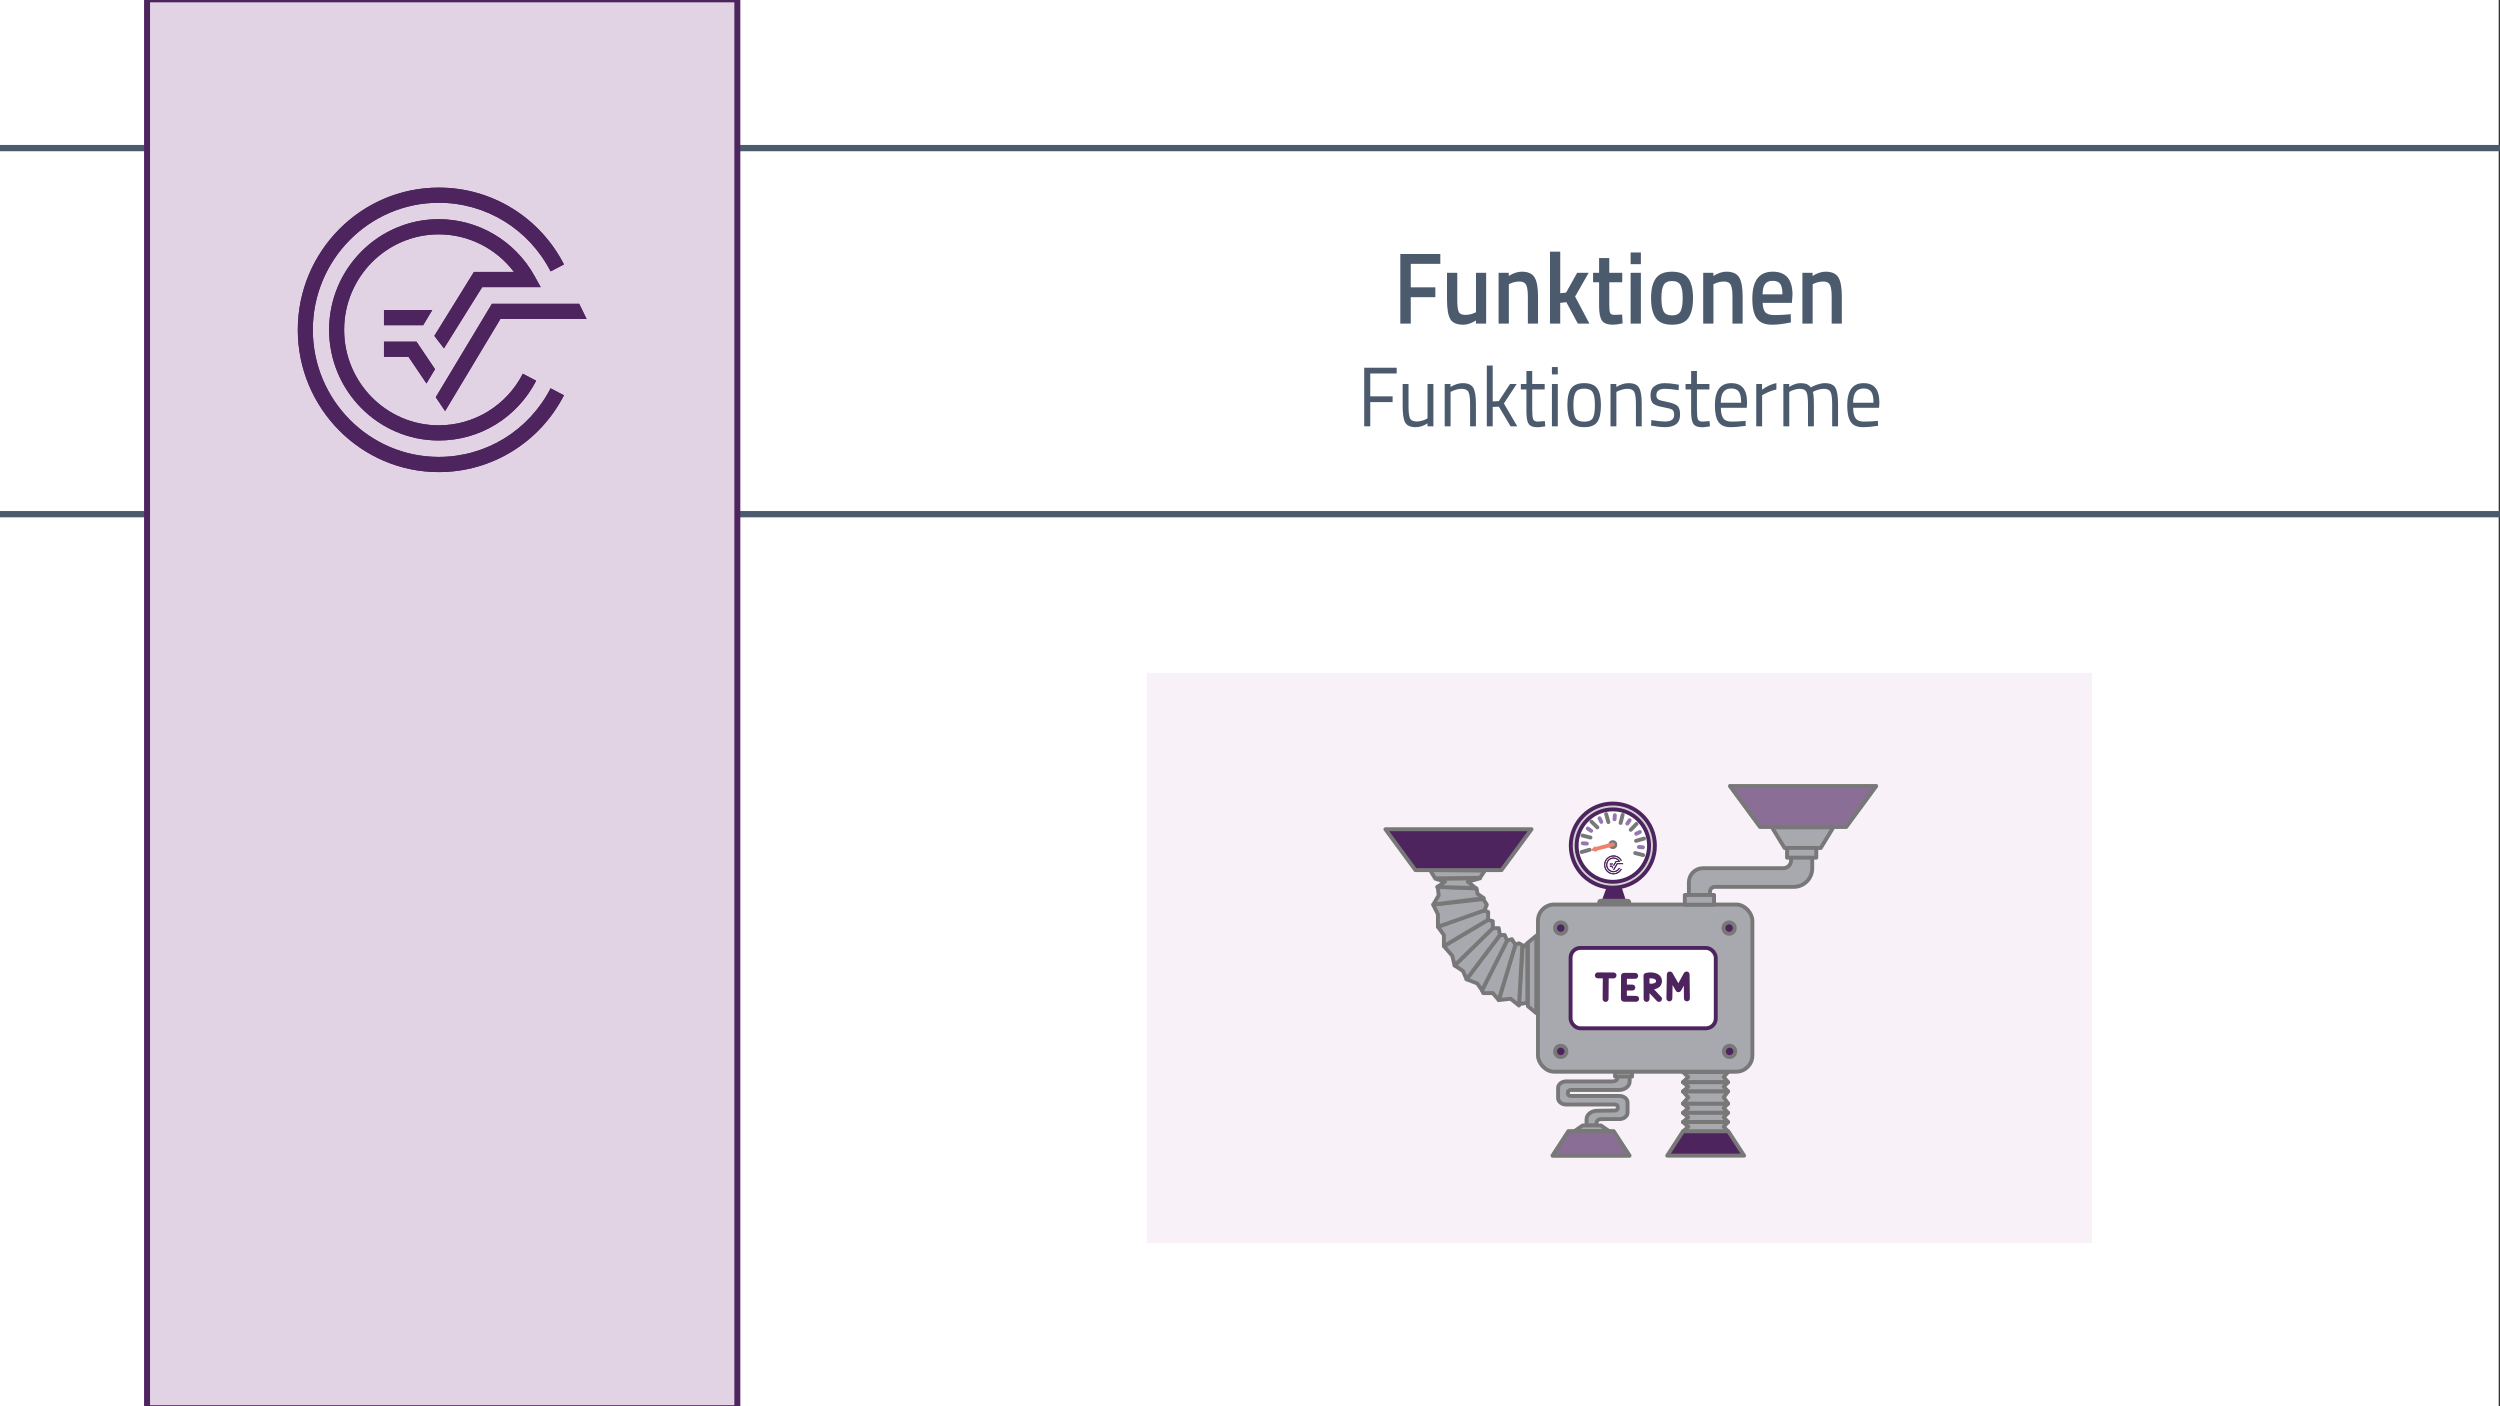 <?xml version="1.0" encoding="UTF-8"?>
<svg id="b" data-name="Ebene 2" xmlns="http://www.w3.org/2000/svg" width="1920" height="1080" xmlns:xlink="http://www.w3.org/1999/xlink" viewBox="0 0 1920 1080">
  <rect x="0" y="0" width="1920" height="1080" fill="#333333" stroke="none"/>
  <defs>
    <clipPath id="d">
      <rect x="1231.978" y="656.975" width="14.702" height="14.482" fill="none" stroke-width="0"/>
    </clipPath>
    <clipPath id="e">
      <rect x="1231.978" y="656.975" width="14.702" height="14.482" fill="none" stroke-width="0"/>
    </clipPath>
  </defs>
  <rect x="-1" width="1920" height="1080" fill="#fff" stroke-width="0"/>
  <rect x="-40" y="113.74" width="2010" height="281.158" fill="none" stroke="#4b5b6d" stroke-miterlimit="10" stroke-width="4.837"/>
  <rect x="112.939" y="-.5" width="453.337" height="1082" fill="#e2d3e4" stroke="#4e245f" stroke-miterlimit="10" stroke-width="4.59"/>
  <g>
    <path d="m336.969,350.915c-53.328,0-96.718-43.782-96.718-97.598s43.391-97.6,96.718-97.6c36.269,0,69.179,20.196,85.905,52.715l10.236-5.38c-18.701-36.381-55.551-58.975-96.141-58.975-59.7,0-108.261,48.995-108.261,109.24s48.562,109.245,108.261,109.245c40.59,0,77.428-22.604,96.141-58.983l-10.246-5.363c-16.716,32.499-49.63,52.698-85.895,52.698" fill="#4e245f" stroke-width="0"/>
    <polygon points="334.66 305.077 341.836 315.721 384.313 244.947 450.507 244.947 444.8 233.302 377.804 233.302 334.66 305.077" fill="#4e245f" stroke-width="0"/>
    <polygon points="294.89 274.028 313.728 274.028 327.521 294.49 334.093 283.536 319.839 262.384 294.89 262.384 294.89 274.028" fill="#4e245f" stroke-width="0"/>
    <path d="m370.343,220.497h44.903l-4.821-8.669c-14.884-26.828-43.039-43.498-73.455-43.498-46.435,0-84.215,38.13-84.215,84.987s37.78,84.978,84.215,84.978c31.579,0,60.243-17.59,74.803-45.898l-10.243-5.361c-12.572,24.433-37.307,39.616-64.561,39.616-40.072,0-72.669-32.897-72.669-73.334s32.597-73.334,72.669-73.334c22.8,0,44.117,10.839,57.748,28.865h-30.742l-30.404,49.103,7.375,9.587,29.397-47.041Z" fill="#4e245f" stroke-width="0"/>
    <polygon points="331.977 238.117 294.89 238.117 294.89 249.763 324.987 249.763 331.977 238.117" fill="#4e245f" stroke-width="0"/>
    <path d="m336.969,350.915c-53.328,0-96.718-43.782-96.718-97.598s43.391-97.6,96.718-97.6c36.269,0,69.179,20.196,85.905,52.715l10.236-5.38c-18.701-36.381-55.551-58.975-96.141-58.975-59.7,0-108.261,48.995-108.261,109.24s48.562,109.245,108.261,109.245c40.59,0,77.428-22.604,96.141-58.983l-10.246-5.363c-16.716,32.499-49.63,52.698-85.895,52.698" fill="#4e245f" stroke-width="0"/>
    <polygon points="334.66 305.077 341.836 315.721 384.313 244.947 450.507 244.947 444.8 233.302 377.804 233.302 334.66 305.077" fill="#4e245f" stroke-width="0"/>
    <polygon points="294.89 274.028 313.728 274.028 327.521 294.49 334.093 283.536 319.839 262.384 294.89 262.384 294.89 274.028" fill="#4e245f" stroke-width="0"/>
    <path d="m370.343,220.497h44.903l-4.821-8.669c-14.884-26.828-43.039-43.498-73.455-43.498-46.435,0-84.215,38.13-84.215,84.987s37.78,84.978,84.215,84.978c31.579,0,60.243-17.59,74.803-45.898l-10.243-5.361c-12.572,24.433-37.307,39.616-64.561,39.616-40.072,0-72.669-32.897-72.669-73.334s32.597-73.334,72.669-73.334c22.8,0,44.117,10.839,57.748,28.865h-30.742l-30.404,49.103,7.375,9.587,29.397-47.041Z" fill="#4e245f" stroke-width="0"/>
    <polygon points="331.977 238.117 294.89 238.117 294.89 249.763 324.987 249.763 331.977 238.117" fill="#4e245f" stroke-width="0"/>
  </g>
  <g>
    <path d="m1075.447,248.531v-53.458h30.721v7.57h-22.698v18.027h18.867v7.57h-18.867v20.291h-8.023Z" fill="#4b5b6d" stroke-width="0"/>
    <path d="m1133.563,209.51h7.807v39.021h-7.807v-2.419c-3.518,2.186-6.771,3.278-9.758,3.278-4.964,0-8.289-1.444-9.975-4.331-1.688-2.888-2.53-7.947-2.53-15.179v-20.369h7.879v20.447c0,4.683.361,7.831,1.084,9.443.723,1.613,2.409,2.419,5.06,2.419,2.602,0,4.988-.52,7.156-1.561l1.084-.468v-30.28Z" fill="#4b5b6d" stroke-width="0"/>
    <path d="m1158.791,248.531h-7.879v-39.021h7.807v2.419c3.517-2.185,6.842-3.278,9.975-3.278,4.818,0,8.107,1.471,9.867,4.409,1.759,2.94,2.639,7.792,2.639,14.555v20.915h-7.807v-20.681c0-4.214-.422-7.206-1.265-8.975-.844-1.768-2.566-2.653-5.168-2.653-2.458,0-4.819.521-7.084,1.561l-1.084.468v30.28Z" fill="#4b5b6d" stroke-width="0"/>
    <path d="m1198.257,248.531h-7.879v-55.253h7.879v31.919l4.481-.468,8.53-15.218h8.819l-10.409,18.262,10.987,20.759h-8.891l-8.819-16.467-4.698.546v15.92Z" fill="#4b5b6d" stroke-width="0"/>
    <path d="m1245.892,216.768h-9.975v17.169c0,3.174.217,5.281.65,6.321.434,1.042,1.542,1.561,3.325,1.561l5.927-.234.361,6.79c-3.229.676-5.687,1.015-7.373,1.015-4.096,0-6.903-1.015-8.421-3.043-1.518-2.029-2.277-5.853-2.277-11.472v-18.105h-4.626v-7.258h4.626v-11.316h7.807v11.316h9.975v7.258Z" fill="#4b5b6d" stroke-width="0"/>
    <path d="m1252.324,202.877v-8.975h7.879v8.975h-7.879Zm0,45.654v-39.021h7.879v39.021h-7.879Z" fill="#4b5b6d" stroke-width="0"/>
    <path d="m1271.732,213.725c2.481-3.381,6.614-5.073,12.396-5.073s9.914,1.691,12.396,5.073c2.481,3.382,3.723,8.455,3.723,15.218s-1.205,11.862-3.613,15.296c-2.411,3.434-6.578,5.151-12.506,5.151s-10.096-1.717-12.505-5.151c-2.41-3.434-3.614-8.532-3.614-15.296s1.24-11.835,3.723-15.218Zm5.891,25.363c1.108,2.082,3.277,3.122,6.506,3.122s5.396-1.04,6.506-3.122c1.107-2.081,1.662-5.489,1.662-10.224s-.591-8.089-1.771-10.067c-1.182-1.977-3.313-2.966-6.397-2.966s-5.217.989-6.397,2.966c-1.181,1.978-1.771,5.333-1.771,10.067s.554,8.143,1.662,10.224Z" fill="#4b5b6d" stroke-width="0"/>
    <path d="m1315.933,248.531h-7.879v-39.021h7.807v2.419c3.518-2.185,6.843-3.278,9.976-3.278,4.818,0,8.107,1.471,9.867,4.409,1.758,2.94,2.638,7.792,2.638,14.555v20.915h-7.807v-20.681c0-4.214-.422-7.206-1.265-8.975-.844-1.768-2.566-2.653-5.168-2.653-2.458,0-4.819.521-7.084,1.561l-1.085.468v30.28Z" fill="#4b5b6d" stroke-width="0"/>
    <path d="m1373.254,241.507l2.024-.234.145,6.321c-5.494,1.196-10.361,1.795-14.602,1.795-5.35,0-9.192-1.586-11.529-4.76-2.338-3.173-3.506-8.246-3.506-15.218,0-13.839,5.229-20.759,15.686-20.759,10.12,0,15.18,5.958,15.18,17.872l-.506,6.087h-22.408c.048,3.227.698,5.593,1.951,7.102,1.253,1.51,3.59,2.263,7.012,2.263s6.939-.156,10.554-.468Zm-4.337-15.452c0-3.85-.567-6.542-1.698-8.078-1.133-1.534-3.049-2.302-5.747-2.302s-4.662.807-5.892,2.419c-1.229,1.613-1.867,4.267-1.915,7.96h15.252Z" fill="#4b5b6d" stroke-width="0"/>
    <path d="m1392.121,248.531h-7.879v-39.021h7.807v2.419c3.518-2.185,6.843-3.278,9.976-3.278,4.818,0,8.107,1.471,9.867,4.409,1.758,2.94,2.638,7.792,2.638,14.555v20.915h-7.807v-20.681c0-4.214-.422-7.206-1.265-8.975-.844-1.768-2.566-2.653-5.168-2.653-2.458,0-4.819.521-7.084,1.561l-1.085.468v30.28Z" fill="#4b5b6d" stroke-width="0"/>
  </g>
  <g>
    <path d="m1047.72,327.419v-45.005h24.939v4.422h-20.3v17.56h17.168v4.423h-17.168v18.6h-4.639Z" fill="#4b5b6d" stroke-width="0"/>
    <path d="m1096.333,294.901h4.518v32.518h-4.518v-2.276c-3.012,1.951-5.984,2.927-8.916,2.927-4.096,0-6.817-1.148-8.162-3.447-1.346-2.298-2.018-6.546-2.018-12.747v-16.975h4.518v16.909c0,4.727.381,7.892,1.145,9.496.763,1.604,2.49,2.406,5.181,2.406,1.325,0,2.67-.205,4.036-.618,1.365-.412,2.41-.813,3.132-1.203l1.084-.585v-26.405Z" fill="#4b5b6d" stroke-width="0"/>
    <path d="m1114.042,327.419h-4.518v-32.518h4.458v2.276c3.253-1.951,6.365-2.927,9.337-2.927,4.016,0,6.717,1.171,8.102,3.512,1.386,2.341,2.079,6.503,2.079,12.487v17.169h-4.458v-17.04c0-4.509-.412-7.598-1.235-9.268-.823-1.668-2.581-2.504-5.271-2.504-1.286,0-2.641.207-4.066.618-1.426.413-2.521.813-3.283,1.204l-1.145.585v26.405Z" fill="#4b5b6d" stroke-width="0"/>
    <path d="m1146.39,327.419h-4.518v-46.696h4.518v27.575l4.699-.26,8.614-13.137h5.12l-9.819,14.958,10.241,17.56h-5.12l-8.976-15.088-4.759.195v14.893Z" fill="#4b5b6d" stroke-width="0"/>
    <path d="m1186.328,299.129h-9.578v15.543c0,3.729.25,6.178.753,7.349.501,1.17,1.696,1.756,3.584,1.756l5.361-.39.301,4.032c-2.691.477-4.739.715-6.145.715-3.132,0-5.301-.823-6.506-2.471-1.205-1.647-1.807-4.791-1.807-9.43v-17.104h-4.277v-4.228h4.277v-9.951h4.458v9.951h9.578v4.228Z" fill="#4b5b6d" stroke-width="0"/>
    <path d="m1191.87,287.552v-5.658h4.518v5.658h-4.518Zm0,39.867v-32.518h4.518v32.518h-4.518Z" fill="#4b5b6d" stroke-width="0"/>
    <path d="m1203.736,311.095c0-5.939.984-10.232,2.952-12.877,1.967-2.644,5.291-3.967,9.969-3.967s7.991,1.323,9.939,3.967c1.947,2.645,2.922,6.938,2.922,12.877s-.924,10.254-2.771,12.942c-1.848,2.689-5.221,4.032-10.12,4.032s-8.273-1.343-10.121-4.032c-1.848-2.688-2.771-7.001-2.771-12.942Zm4.639-.097c0,4.748.532,8.075,1.596,9.983,1.063,1.908,3.292,2.861,6.687,2.861s5.612-.943,6.657-2.829c1.043-1.886,1.566-5.213,1.566-9.983s-.583-8.053-1.747-9.853c-1.165-1.798-3.323-2.699-6.476-2.699s-5.322.9-6.506,2.699c-1.185,1.8-1.777,5.073-1.777,9.821Z" fill="#4b5b6d" stroke-width="0"/>
    <path d="m1241.386,327.419h-4.518v-32.518h4.458v2.276c3.253-1.951,6.364-2.927,9.337-2.927,4.016,0,6.717,1.171,8.103,3.512,1.385,2.341,2.078,6.503,2.078,12.487v17.169h-4.458v-17.04c0-4.509-.412-7.598-1.234-9.268-.824-1.668-2.581-2.504-5.271-2.504-1.285,0-2.641.207-4.066.618-1.426.413-2.521.813-3.283,1.204l-1.145.585v26.405Z" fill="#4b5b6d" stroke-width="0"/>
    <path d="m1278.672,298.608c-4.378,0-6.566,1.648-6.566,4.943,0,1.518.502,2.591,1.506,3.219,1.004.629,3.293,1.279,6.867,1.951,3.574.673,6.104,1.616,7.591,2.829,1.485,1.214,2.229,3.49,2.229,6.829s-.994,5.788-2.981,7.349c-1.988,1.561-4.891,2.341-8.705,2.341-2.49,0-5.422-.304-8.795-.911l-1.807-.325.24-4.227c4.578.738,8.032,1.105,10.361,1.105s4.105-.4,5.331-1.203c1.225-.802,1.838-2.146,1.838-4.032s-.522-3.165-1.566-3.837c-1.045-.671-3.334-1.311-6.867-1.918-3.534-.606-6.045-1.496-7.53-2.667-1.486-1.17-2.229-3.338-2.229-6.503s1.033-5.506,3.103-7.024c2.067-1.517,4.647-2.276,7.74-2.276,2.449,0,5.521.304,9.217.911l1.687.325-.12,4.162c-4.458-.693-7.973-1.041-10.542-1.041Z" fill="#4b5b6d" stroke-width="0"/>
    <path d="m1312.828,299.129h-9.578v15.543c0,3.729.25,6.178.753,7.349.502,1.17,1.696,1.756,3.584,1.756l5.361-.39.301,4.032c-2.69.477-4.738.715-6.144.715-3.133,0-5.302-.823-6.506-2.471-1.205-1.647-1.808-4.791-1.808-9.43v-17.104h-4.277v-4.228h4.277v-9.951h4.458v9.951h9.578v4.228Z" fill="#4b5b6d" stroke-width="0"/>
    <path d="m1338.85,323.387l1.747-.195.12,3.837c-4.578.693-8.493,1.041-11.746,1.041-4.337,0-7.409-1.354-9.217-4.065-1.807-2.709-2.711-6.926-2.711-12.649,0-11.402,4.196-17.104,12.59-17.104,4.056,0,7.088,1.226,9.097,3.675,2.008,2.45,3.012,6.298,3.012,11.544l-.241,3.707h-19.879c0,3.599.603,6.266,1.808,7.999,1.205,1.735,3.303,2.602,6.295,2.602s6.033-.13,9.126-.39Zm-1.626-14.113c0-3.989-.594-6.807-1.777-8.455-1.186-1.647-3.112-2.472-5.783-2.472s-4.679.868-6.023,2.602c-1.347,1.735-2.039,4.51-2.078,8.325h15.662Z" fill="#4b5b6d" stroke-width="0"/>
    <path d="m1348.789,327.419v-32.518h4.458v4.422c3.494-2.601,7.168-4.313,11.023-5.138v4.943c-1.687.347-3.443.889-5.271,1.626-1.828.737-3.223,1.388-4.187,1.951l-1.506.846v23.868h-4.519Z" fill="#4b5b6d" stroke-width="0"/>
    <path d="m1374.149,327.419h-4.519v-32.518h4.458v2.276c3.012-1.951,5.943-2.927,8.795-2.927,3.734,0,6.345,1.105,7.831,3.317,1.325-.867,3.042-1.636,5.15-2.309,2.108-.672,3.966-1.008,5.572-1.008,4.015,0,6.717,1.161,8.102,3.479,1.386,2.32,2.079,6.494,2.079,12.52v17.169h-4.519v-17.04c0-4.509-.401-7.598-1.205-9.268-.804-1.668-2.51-2.504-5.12-2.504-1.325,0-2.69.207-4.096.618-1.406.413-2.491.813-3.253,1.204l-1.145.585c.521,1.431.783,4.596.783,9.496v16.909h-4.519v-16.779c0-4.683-.392-7.858-1.175-9.528-.782-1.668-2.499-2.504-5.15-2.504-1.285,0-2.601.207-3.945.618-1.346.413-2.379.813-3.103,1.204l-1.023.585v26.405Z" fill="#4b5b6d" stroke-width="0"/>
    <path d="m1440.471,323.387l1.747-.195.12,3.837c-4.578.693-8.493,1.041-11.746,1.041-4.337,0-7.409-1.354-9.217-4.065-1.807-2.709-2.711-6.926-2.711-12.649,0-11.402,4.196-17.104,12.59-17.104,4.056,0,7.088,1.226,9.097,3.675,2.008,2.45,3.012,6.298,3.012,11.544l-.241,3.707h-19.879c0,3.599.603,6.266,1.808,7.999,1.205,1.735,3.303,2.602,6.295,2.602s6.033-.13,9.126-.39Zm-1.626-14.113c0-3.989-.594-6.807-1.777-8.455-1.186-1.647-3.112-2.472-5.783-2.472s-4.679.868-6.023,2.602c-1.347,1.735-2.039,4.51-2.078,8.325h15.662Z" fill="#4b5b6d" stroke-width="0"/>
  </g>
  <rect x="880.606" y="516.75" width="726" height="438" fill="#f8f1f8" stroke-width="0"/>
  <g>
    <g>
      <rect x="1181.155" y="694.675" width="164.661" height="128.381" rx="12.439" ry="12.439" fill="#a8a9ae" stroke="#787878" stroke-linecap="round" stroke-linejoin="round" stroke-width="3"/>
      <circle cx="1198.637" cy="712.748" r="4.362" fill="#4e245f" stroke="#787878" stroke-miterlimit="10" stroke-width="3"/>
      <circle cx="1198.637" cy="807.476" r="4.362" fill="#4e245f" stroke="#787878" stroke-miterlimit="10" stroke-width="3"/>
      <circle cx="1327.949" cy="712.748" r="4.362" fill="#4e245f" stroke="#787878" stroke-miterlimit="10" stroke-width="3"/>
      <circle cx="1328.321" cy="807.476" r="4.362" fill="#4e245f" stroke="#787878" stroke-miterlimit="10" stroke-width="3"/>
    </g>
    <polygon points="1239.316 868.834 1204.515 868.834 1192.386 887.52 1251.445 887.52 1239.316 868.834" fill="#4e245f" opacity=".64" stroke="#787878" stroke-linecap="round" stroke-linejoin="round" stroke-width="3"/>
    <polygon points="1398.319 651.257 1370.557 651.257 1360.88 635.425 1407.996 635.425 1398.319 651.257" fill="#a8a9ae" stroke="#787878" stroke-linecap="round" stroke-linejoin="round" stroke-width="3"/>
    <polygon points="1417.851 635.053 1351.715 635.053 1328.663 603.691 1440.903 603.691 1417.851 635.053" fill="#4e245f" opacity=".64" stroke="#787878" stroke-linecap="round" stroke-linejoin="round" stroke-width="3"/>
    <g>
      <path d="m1375.589,656.182v4.537c0,3.346-2.712,6.058-6.058,6.058h-61.622c-5.989,0-10.845,4.855-10.845,10.845v14.084h16.203v-6.858c0-2.063,1.673-3.736,3.736-3.736h60.581c7.846,0,14.207-6.361,14.207-14.207v-10.721h-16.203Z" fill="#a8a9ae" stroke="#787878" stroke-linecap="round" stroke-linejoin="round" stroke-width="3"/>
      <rect x="1372.473" y="651.197" width="22.435" height="7.478" fill="#a8a9ae" stroke="#787878" stroke-linecap="round" stroke-linejoin="round" stroke-width="3"/>
      <rect x="1293.949" y="687.343" width="22.435" height="7.478" fill="#a8a9ae" stroke="#787878" stroke-linecap="round" stroke-linejoin="round" stroke-width="3"/>
    </g>
    <path d="m1179.861,778.081c-2.136-1.769-4.272-3.538-6.408-5.307v-48.825c2.136-1.769,4.272-3.538,6.408-5.307v59.439Z" fill="#a8a9ae" stroke="#787878" stroke-linecap="round" stroke-linejoin="round" stroke-width="3"/>
    <path d="m1172.995,770.12c-2.136.354-4.272.708-6.408,1.061.915-14.506,1.831-29.012,2.746-43.518,1.221-1.061,2.441-2.123,3.662-3.184v45.641Z" fill="#a8a9ae" stroke="#787878" stroke-linecap="round" stroke-linejoin="round" stroke-width="3"/>
    <path d="m1166.586,772.243c-2.139-1.736-4.277-3.472-6.416-5.209-3.051.34-6.101.68-9.152,1.019,4.248-14.19,8.497-28.381,12.746-42.572.915-.344,1.83-.689,2.744-1.033.884.482,1.769.964,2.653,1.446-.859,15.449-1.717,30.898-2.576,46.347Z" fill="#a8a9ae" stroke="#787878" stroke-linecap="round" stroke-linejoin="round" stroke-width="3"/>
    <path d="m1151.023,767.997c-1.526-1.769-3.052-3.538-4.577-5.307h-7.324c-.305-.708-.61-1.415-.915-2.123,6.408-12.737,12.817-25.474,19.225-38.211,1.221-.354,2.441-.708,3.662-1.061.915,1.415,1.831,2.83,2.746,4.246-4.272,14.152-8.545,28.304-12.817,42.457Z" fill="#a8a9ae" stroke="#787878" stroke-linecap="round" stroke-linejoin="round" stroke-width="3"/>
    <path d="m1138.207,760.567c-1.221-1.769-2.441-3.538-3.662-5.307-2.746-1.061-5.493-2.123-8.239-3.184,8.545-11.322,17.089-22.644,25.633-33.965h3.662c.61,1.415,1.221,2.83,1.831,4.246-6.408,12.737-12.817,25.474-19.225,38.211Z" fill="#a8a9ae" stroke="#787878" stroke-linecap="round" stroke-linejoin="round" stroke-width="3"/>
    <path d="m1126.305,752.076c-.915-2.123-1.831-4.246-2.746-6.369-2.136-1.415-4.272-2.83-6.408-4.246,9.765-9.553,19.53-19.106,29.295-28.658h4.577c.305,1.769.61,3.538.915,5.307-8.545,11.322-17.089,22.644-25.633,33.965Z" fill="#a8a9ae" stroke="#787878" stroke-linecap="round" stroke-linejoin="round" stroke-width="3"/>
    <path d="m1117.151,741.462c-.61-2.477-1.221-4.953-1.831-7.43-2.136-2.477-4.272-4.953-6.408-7.43,11.291-6.722,22.582-13.445,33.872-20.167,1.221.354,2.441.708,3.662,1.061l.082,5.293c-9.792,9.558-19.585,19.115-29.377,28.673Z" fill="#a8a9ae" stroke="#787878" stroke-linecap="round" stroke-linejoin="round" stroke-width="3"/>
    <path d="m1108.912,726.602v-8.491c-1.526-2.123-3.052-4.246-4.577-6.369,11.691-4.264,23.383-8.528,35.074-12.792,1.178.512,2.356,1.024,3.534,1.536l-.158,5.949c-11.291,6.722-22.582,13.445-33.872,20.167Z" fill="#a8a9ae" stroke="#787878" stroke-linecap="round" stroke-linejoin="round" stroke-width="3"/>
    <path d="m1104.334,711.742v-9.553c-1.221-2.477-2.441-4.953-3.662-7.43,12.817-1.415,25.633-2.83,38.45-4.246.915,1.415,1.831,2.83,2.746,4.246-.59,1.475-1.181,2.95-1.771,4.426-11.921,4.186-23.842,8.371-35.763,12.557Z" fill="#a8a9ae" stroke="#787878" stroke-linecap="round" stroke-linejoin="round" stroke-width="3"/>
    <path d="m1100.827,694.676c1.367-2.362,2.735-4.723,4.102-7.085-.267-2.216-.534-4.431-.801-6.647,9.962.475,19.925.951,29.887,1.426.249,1.367.497,2.735.746,4.102,1.616,1.119,3.232,2.237,4.848,3.356-12.927,1.616-25.854,3.232-38.781,4.848Z" fill="#a8a9ae" stroke="#787878" stroke-linecap="round" stroke-linejoin="round" stroke-width="3"/>
    <path d="m1247.277,692.066c-5.169-.144-10.338-.287-15.507-.431,1.723-4.738,3.446-9.477,5.169-14.215h5.6c1.579,4.882,3.159,9.764,4.738,14.646Z" fill="#4e245f" stroke="#4e245f" stroke-miterlimit="10" stroke-width="3"/>
    <g>
      <circle cx="1238.661" cy="649.421" r="32.306" fill="#d2d3d5" stroke="#4e245f" stroke-miterlimit="10" stroke-width="3"/>
      <circle cx="1238.661" cy="649.421" r="27.819" fill="#fff" stroke="#4e245f" stroke-miterlimit="10" stroke-width="3"/>
      <g>
        <path d="m1261.975,656.71c-2.049-.52-4.099-1.04-6.148-1.56" fill="#787878" stroke="#787878" stroke-linecap="round" stroke-linejoin="round" stroke-width="3"/>
        <path d="m1262.609,644.046c-2.034.574-4.07,1.148-6.104,1.723" fill="#787878" stroke="#787878" stroke-linecap="round" stroke-linejoin="round" stroke-width="3"/>
        <path d="m1256.826,632.761c-1.475,1.515-2.95,3.029-4.425,4.544" fill="#787878" stroke="#787878" stroke-linecap="round" stroke-linejoin="round" stroke-width="3"/>
        <path d="m1246.176,625.88c-.52,2.049-1.04,4.099-1.56,6.148" fill="#787878" stroke="#787878" stroke-linecap="round" stroke-linejoin="round" stroke-width="3"/>
        <path d="m1233.512,625.246c.574,2.034,1.148,4.07,1.723,6.104" fill="#787878" stroke="#787878" stroke-linecap="round" stroke-linejoin="round" stroke-width="3"/>
        <path d="m1222.228,631.028c1.515,1.475,3.029,2.95,4.544,4.425" fill="#787878" stroke="#787878" stroke-linecap="round" stroke-linejoin="round" stroke-width="3"/>
        <path d="m1215.346,641.679c2.049.52,4.099,1.04,6.148,1.56" fill="#787878" stroke="#787878" stroke-linecap="round" stroke-linejoin="round" stroke-width="3"/>
        <path d="m1214.712,654.343c2.034-.574,4.07-1.148,6.104-1.723" fill="#787878" stroke="#787878" stroke-linecap="round" stroke-linejoin="round" stroke-width="3"/>
        <line x1="1258.649" y1="650.499" x2="1261.768" y2="650.737" fill="none" stroke="#9376b2" stroke-linecap="round" stroke-linejoin="round" stroke-width="3"/>
        <line x1="1256.623" y1="640.33" x2="1259.443" y2="638.977" fill="none" stroke="#9376b2" stroke-linecap="round" stroke-linejoin="round" stroke-width="3"/>
        <line x1="1249.784" y1="632.537" x2="1251.55" y2="629.954" fill="none" stroke="#9376b2" stroke-linecap="round" stroke-linejoin="round" stroke-width="3"/>
        <line x1="1239.965" y1="629.206" x2="1240.203" y2="626.087" fill="none" stroke="#9376b2" stroke-linecap="round" stroke-linejoin="round" stroke-width="3"/>
        <line x1="1229.797" y1="631.232" x2="1228.443" y2="628.412" fill="none" stroke="#9376b2" stroke-linecap="round" stroke-linejoin="round" stroke-width="3"/>
        <line x1="1222.003" y1="638.071" x2="1219.421" y2="636.305" fill="none" stroke="#9376b2" stroke-linecap="round" stroke-linejoin="round" stroke-width="3"/>
        <line x1="1218.673" y1="647.89" x2="1215.554" y2="647.652" fill="none" stroke="#9376b2" stroke-linecap="round" stroke-linejoin="round" stroke-width="3"/>
      </g>
      <circle cx="1238.661" cy="648.655" r="1.925" fill="#fff" stroke="#787878" stroke-miterlimit="10" stroke-width="3"/>
      <g>
        <line x1="1225.204" y1="652.113" x2="1238.665" y2="648.524" fill="none" stroke="#ef826e" stroke-linecap="round" stroke-linejoin="round" stroke-width="3"/>
        <path d="m1224.561,650.137l-2.264,2.237c-.292.288-.162.784.233.892l3.07.842c.395.108.76-.252.656-.648l-.806-3.079c-.104-.397-.598-.532-.889-.244Z" fill="#ef826e" stroke-width="0"/>
      </g>
    </g>
    <rect x="1228.169" y="691.798" width="23.119" height="2.214" rx="1.107" ry="1.107" fill="#787878" stroke="#787878" stroke-miterlimit="10" stroke-width="3"/>
    <g id="c" data-name="Bildmaterial 501">
      <g clip-path="url(#d)">
        <g clip-path="url(#e)">
          <path d="m1239.153,670.685c-3.535,0-6.411-2.902-6.411-6.469s2.876-6.469,6.411-6.469c2.404,0,4.585,1.339,5.694,3.494l.678-.357c-1.24-2.411-3.682-3.909-6.373-3.909-3.957,0-7.176,3.248-7.176,7.241s3.219,7.241,7.176,7.241c2.69,0,5.132-1.498,6.373-3.91l-.679-.355c-1.108,2.154-3.29,3.493-5.693,3.493" fill="#4e245f" stroke-width="0"/>
          <polygon points="1239 667.647 1239.476 668.352 1242.292 663.661 1246.679 663.661 1246.301 662.889 1241.86 662.889 1239 667.647" fill="#4e245f" stroke-width="0"/>
          <polygon points="1236.364 665.589 1237.613 665.589 1238.527 666.945 1238.963 666.219 1238.018 664.817 1236.364 664.817 1236.364 665.589" fill="#4e245f" stroke-width="0"/>
          <path d="m1241.366,662.041h2.976l-.32-.575c-.987-1.778-2.853-2.883-4.869-2.883-3.078,0-5.582,2.527-5.582,5.633s2.504,5.633,5.582,5.633c2.093,0,3.993-1.166,4.958-3.042l-.679-.355c-.833,1.62-2.473,2.626-4.279,2.626-2.656,0-4.817-2.181-4.817-4.861s2.161-4.861,4.817-4.861c1.511,0,2.924.718,3.828,1.913h-2.038l-2.015,3.255.489.635,1.949-3.118Z" fill="#4e245f" stroke-width="0"/>
          <polygon points="1238.823 663.208 1236.364 663.208 1236.364 663.98 1238.359 663.98 1238.823 663.208" fill="#4e245f" stroke-width="0"/>
          <path d="m1239.153,670.685c-3.535,0-6.411-2.902-6.411-6.469s2.876-6.469,6.411-6.469c2.404,0,4.585,1.339,5.694,3.494l.678-.357c-1.24-2.411-3.682-3.909-6.373-3.909-3.957,0-7.176,3.248-7.176,7.241s3.219,7.241,7.176,7.241c2.69,0,5.132-1.498,6.373-3.91l-.679-.355c-1.108,2.154-3.29,3.493-5.693,3.493" fill="#4e245f" stroke-width="0"/>
          <polygon points="1239 667.647 1239.476 668.352 1242.292 663.661 1246.679 663.661 1246.301 662.889 1241.86 662.889 1239 667.647" fill="#4e245f" stroke-width="0"/>
          <polygon points="1236.364 665.589 1237.613 665.589 1238.527 666.945 1238.963 666.219 1238.018 664.817 1236.364 664.817 1236.364 665.589" fill="#4e245f" stroke-width="0"/>
          <path d="m1241.366,662.041h2.976l-.32-.575c-.987-1.778-2.853-2.883-4.869-2.883-3.078,0-5.582,2.527-5.582,5.633s2.504,5.633,5.582,5.633c2.093,0,3.993-1.166,4.958-3.042l-.679-.355c-.833,1.62-2.473,2.626-4.279,2.626-2.656,0-4.817-2.181-4.817-4.861s2.161-4.861,4.817-4.861c1.511,0,2.924.718,3.828,1.913h-2.038l-2.015,3.255.489.635,1.949-3.118Z" fill="#4e245f" stroke-width="0"/>
          <polygon points="1238.823 663.208 1236.364 663.208 1236.364 663.98 1238.359 663.98 1238.823 663.208" fill="#4e245f" stroke-width="0"/>
        </g>
      </g>
    </g>
    <rect x="1206.211" y="728.009" width="111.494" height="61.713" rx="7.532" ry="7.532" fill="#fff" stroke="#4e245f" stroke-miterlimit="10" stroke-width="3"/>
    <g>
      <path d="m1239.209,748.104c.564.002,1.02.461,1.018,1.025-.002.563-.458,1.018-1.021,1.018h-.003l-4.944-.018-.148,17.078c-.005.561-.461,1.013-1.022,1.013h-.008c-.564-.005-1.018-.466-1.013-1.03l.148-17.067-5.091-.019c-.564-.002-1.02-.461-1.018-1.025.002-.563.459-1.018,1.021-1.018h.004l12.078.043h0Z" fill="#4e245f" stroke="#4e245f" stroke-miterlimit="10" stroke-width="2.5"/>
      <path d="m1256.557,766.067c.564.003,1.019.464,1.015,1.028-.004.562-.46,1.015-1.022,1.015h-.006l-9.186-.058c-.079,0-.156-.012-.23-.03-.56-.007-1.01-.464-1.007-1.026l.089-17.554c0-.038.007-.074.012-.11.003-.031.003-.063.01-.093.008-.038.022-.074.034-.11.009-.027.015-.055.026-.082.015-.036.036-.068.055-.102.014-.023.024-.049.039-.072.021-.03.046-.056.07-.084.019-.022.035-.046.055-.067.024-.024.052-.042.077-.064.025-.02.048-.042.074-.061s.056-.031.084-.046c.03-.016.058-.035.089-.048.032-.014.066-.021.1-.031.03-.009.06-.021.091-.028.067-.014.135-.021.206-.021h8.606c.564,0,1.022.457,1.022,1.022s-.458,1.021-1.022,1.021h-7.589l-.035,6.965h5.438c.564,0,1.021.458,1.021,1.021s-.458,1.022-1.021,1.022h-5.449l-.033,6.536,8.388.053h0Z" fill="#4e245f" stroke="#4e245f" stroke-miterlimit="10" stroke-width="2.5"/>
      <path d="m1274.876,766.492c.387.41.369,1.057-.041,1.444-.198.187-.45.28-.702.28-.271,0-.541-.107-.742-.32l-7.792-8.236c.009,2.528.005,5.059-.012,7.546-.004.562-.461,1.015-1.021,1.015h-.004c-.563-.002-1.018-.459-1.018-1.021v-9.539c0-.023,0-.047.002-.07-.017-2.694-.049-5.416-.097-8.096,0-.025.005-.048.006-.073.002-.042.003-.083.01-.124.006-.032.016-.062.025-.093.009-.033.017-.066.028-.098.013-.032.03-.062.045-.092.015-.028.027-.057.044-.084.018-.028.039-.052.059-.078.02-.026.039-.054.062-.078.021-.023.047-.042.07-.062.026-.023.05-.047.079-.067.028-.02.059-.036.089-.053.027-.016.052-.033.082-.046.039-.018.081-.03.123-.042.022-.007.042-.017.064-.022.003,0,.006,0,.009-.002.003,0,.006-.001.008-.001,4.624-1.09,8.97.055,10.338,2.73.584,1.141.909,3.07-.098,4.749-.84,1.401-2.215,1.948-2.955,2.243-1.106.44-2.207.598-3.218.598-.258,0-.507-.013-.752-.032l7.308,7.725h0Zm-9.369-16.186c.033,1.991.056,3.995.072,5.996,1.16.378,3.2.797,5.204,0,.622-.248,1.474-.586,1.958-1.395.618-1.031.291-2.261.031-2.768-.749-1.465-3.617-2.479-7.266-1.833Z" fill="#4e245f" stroke="#4e245f" stroke-miterlimit="10" stroke-width="2.5"/>
      <path d="m1296.348,748.375l.227,18.389c.007.564-.445,1.027-1.009,1.035h-.013c-.558,0-1.014-.449-1.021-1.009l-.181-14.629-4.43,8.103c-.186.339-.536.531-.897.531-.165,0-.333-.04-.489-.125-.234-.128-.395-.335-.474-.568-.064-.063-.121-.136-.168-.218l-4.534-7.905-.269,14.818c-.011.558-.466,1.003-1.021,1.003h-.019c-.564-.01-1.013-.476-1.003-1.04l.334-18.39c.01-.564.478-1.016,1.04-1.003.165.003.317.048.453.12.209.082.396.229.516.439l5.605,9.772,5.333-9.753c.12-.219.31-.373.525-.457.138-.073.293-.119.46-.121.582-.005,1.027.445,1.035,1.009h0Z" fill="#4e245f" stroke="#4e245f" stroke-miterlimit="10" stroke-width="2.5"/>
    </g>
    <path d="m1136.625,674.54c-3.107.87-6.215,1.74-9.322,2.61,1.989,1.616,3.977,3.232,5.966,4.848-9.82-.249-19.639-.497-29.458-.746,1.989-1.367,3.977-2.735,5.966-4.102-2.362-.746-4.723-1.492-7.085-2.237,11.311-.124,22.622-.249,33.933-.373Z" fill="#a8a9ae" stroke="#787878" stroke-linecap="round" stroke-linejoin="round" stroke-width="3"/>
    <path d="m1140.354,668.574c-1.237,1.864-2.473,3.729-3.71,5.593l-34.483.389c-1.273-2.122-2.547-4.244-3.82-6.366,14.005.128,28.009.256,42.014.384Z" fill="#a8a9ae" stroke="#787878" stroke-linecap="round" stroke-linejoin="round" stroke-width="3"/>
    <polygon points="1153.172 668.223 1087.036 668.223 1063.984 636.861 1176.224 636.861 1153.172 668.223" fill="#4e245f" stroke="#787878" stroke-linecap="round" stroke-linejoin="round" stroke-width="3"/>
    <path d="m1327.172,831.154h-34.679c1.367-1.342,2.735-2.685,4.102-4.027-1.367-1.268-2.735-2.536-4.102-3.803h34.679c-1.119,1.268-2.237,2.536-3.356,3.803,1.119,1.342,2.237,2.685,3.356,4.027Z" fill="#a8a9ae" stroke="#787878" stroke-linecap="round" stroke-linejoin="round" stroke-width="3"/>
    <path d="m1327.172,838.239h-34.679c1.367-1.215,2.735-2.429,4.102-3.644-1.367-1.147-2.735-2.294-4.102-3.441h34.679c-1.119,1.147-2.237,2.294-3.356,3.441l3.356,3.644Z" fill="#a8a9ae" stroke="#787878" stroke-linecap="round" stroke-linejoin="round" stroke-width="3"/>
    <path d="m1327.172,854.646h-34.679c1.367-1.215,2.735-2.429,4.102-3.644-1.367-1.147-2.735-2.294-4.102-3.441h34.679c-1.119,1.147-2.237,2.294-3.356,3.441l3.356,3.644Z" fill="#a8a9ae" stroke="#787878" stroke-linecap="round" stroke-linejoin="round" stroke-width="3"/>
    <path d="m1327.172,847.561h-34.679c1.367-1.598,2.735-3.196,4.102-4.794-1.367-1.509-2.735-3.019-4.102-4.528h34.679c-1.119,1.509-2.237,3.019-3.356,4.528l3.356,4.794Z" fill="#a8a9ae" stroke="#787878" stroke-linecap="round" stroke-linejoin="round" stroke-width="3"/>
    <path d="m1202.91,830.526h35.759c1.942,0,3.515-1.243,3.515-2.777v-2.08h9.403v4.915c0,3.597-3.691,6.513-8.244,6.513h-37.019c-1.198,0-2.168.767-2.168,1.713v1.19c0,.946.971,1.713,2.168,1.713h25.95v-.023h11.386c3.476,0,6.293,2.226,6.293,4.971v7.815c0,2.746-2.817,4.971-6.293,4.971h-11.038v.028c-1.157-.002-2.246,0-3.134.019-1.942,0-3.356,1.39-3.356,2.924v2.08h-7.657v-4.915c0-3.597,3.691-6.513,8.244-6.513,4.509-.064,9.018-.129,13.527-.193,1.197,0,2.168-.767,2.168-1.713v-1.19c0-.946-.971-1.713-2.168-1.713h-7.624v.023h-29.711c-3.476,0-6.293-2.226-6.293-4.971v-7.815c0-2.746,2.817-4.971,6.293-4.971Z" fill="#a8a9ae" stroke="#787878" stroke-linecap="round" stroke-linejoin="round" stroke-width="3"/>
    <rect x="1240.376" y="823.384" width="13.019" height="3.428" fill="#a8a9ae" stroke="#787878" stroke-linecap="round" stroke-linejoin="round" stroke-width="3"/>
    <path d="m1327.172,861.731h-34.679c1.367-1.215,2.735-2.429,4.102-3.644-1.367-1.147-2.735-2.294-4.102-3.441h34.679c-1.119,1.147-2.237,2.294-3.356,3.441l3.356,3.644Z" fill="#a8a9ae" stroke="#787878" stroke-linecap="round" stroke-linejoin="round" stroke-width="3"/>
    <path d="m1327.172,869.042h-34.679c1.367-1.253,2.735-2.507,4.102-3.76-1.367-1.184-2.735-2.367-4.102-3.551h34.679c-1.119,1.184-2.237,2.367-3.356,3.551l3.356,3.76Z" fill="#a8a9ae" stroke="#787878" stroke-linecap="round" stroke-linejoin="round" stroke-width="3"/>
    <polygon points="1327.348 868.834 1292.547 868.834 1280.418 887.52 1339.477 887.52 1327.348 868.834" fill="#4e245f" stroke="#787878" stroke-linecap="round" stroke-linejoin="round" stroke-width="3"/>
    <path d="m1235.69,868.654h-26.38c2.058-1.433,4.115-2.866,6.172-4.299h14c2.069,1.433,4.138,2.866,6.207,4.299Z" fill="#a8a9ae" stroke="#787878" stroke-linecap="round" stroke-linejoin="round" stroke-width="3"/>
    <polygon points="1417.851 635.053 1351.715 635.053 1328.663 603.691 1440.903 603.691 1417.851 635.053" fill="none" stroke="#787878" stroke-linecap="round" stroke-linejoin="round" stroke-width="3"/>
    <polygon points="1239.316 868.834 1204.515 868.834 1192.386 887.52 1251.445 887.52 1239.316 868.834" fill="none" stroke="#787878" stroke-linecap="round" stroke-linejoin="round" stroke-width="3"/>
  </g>
</svg>